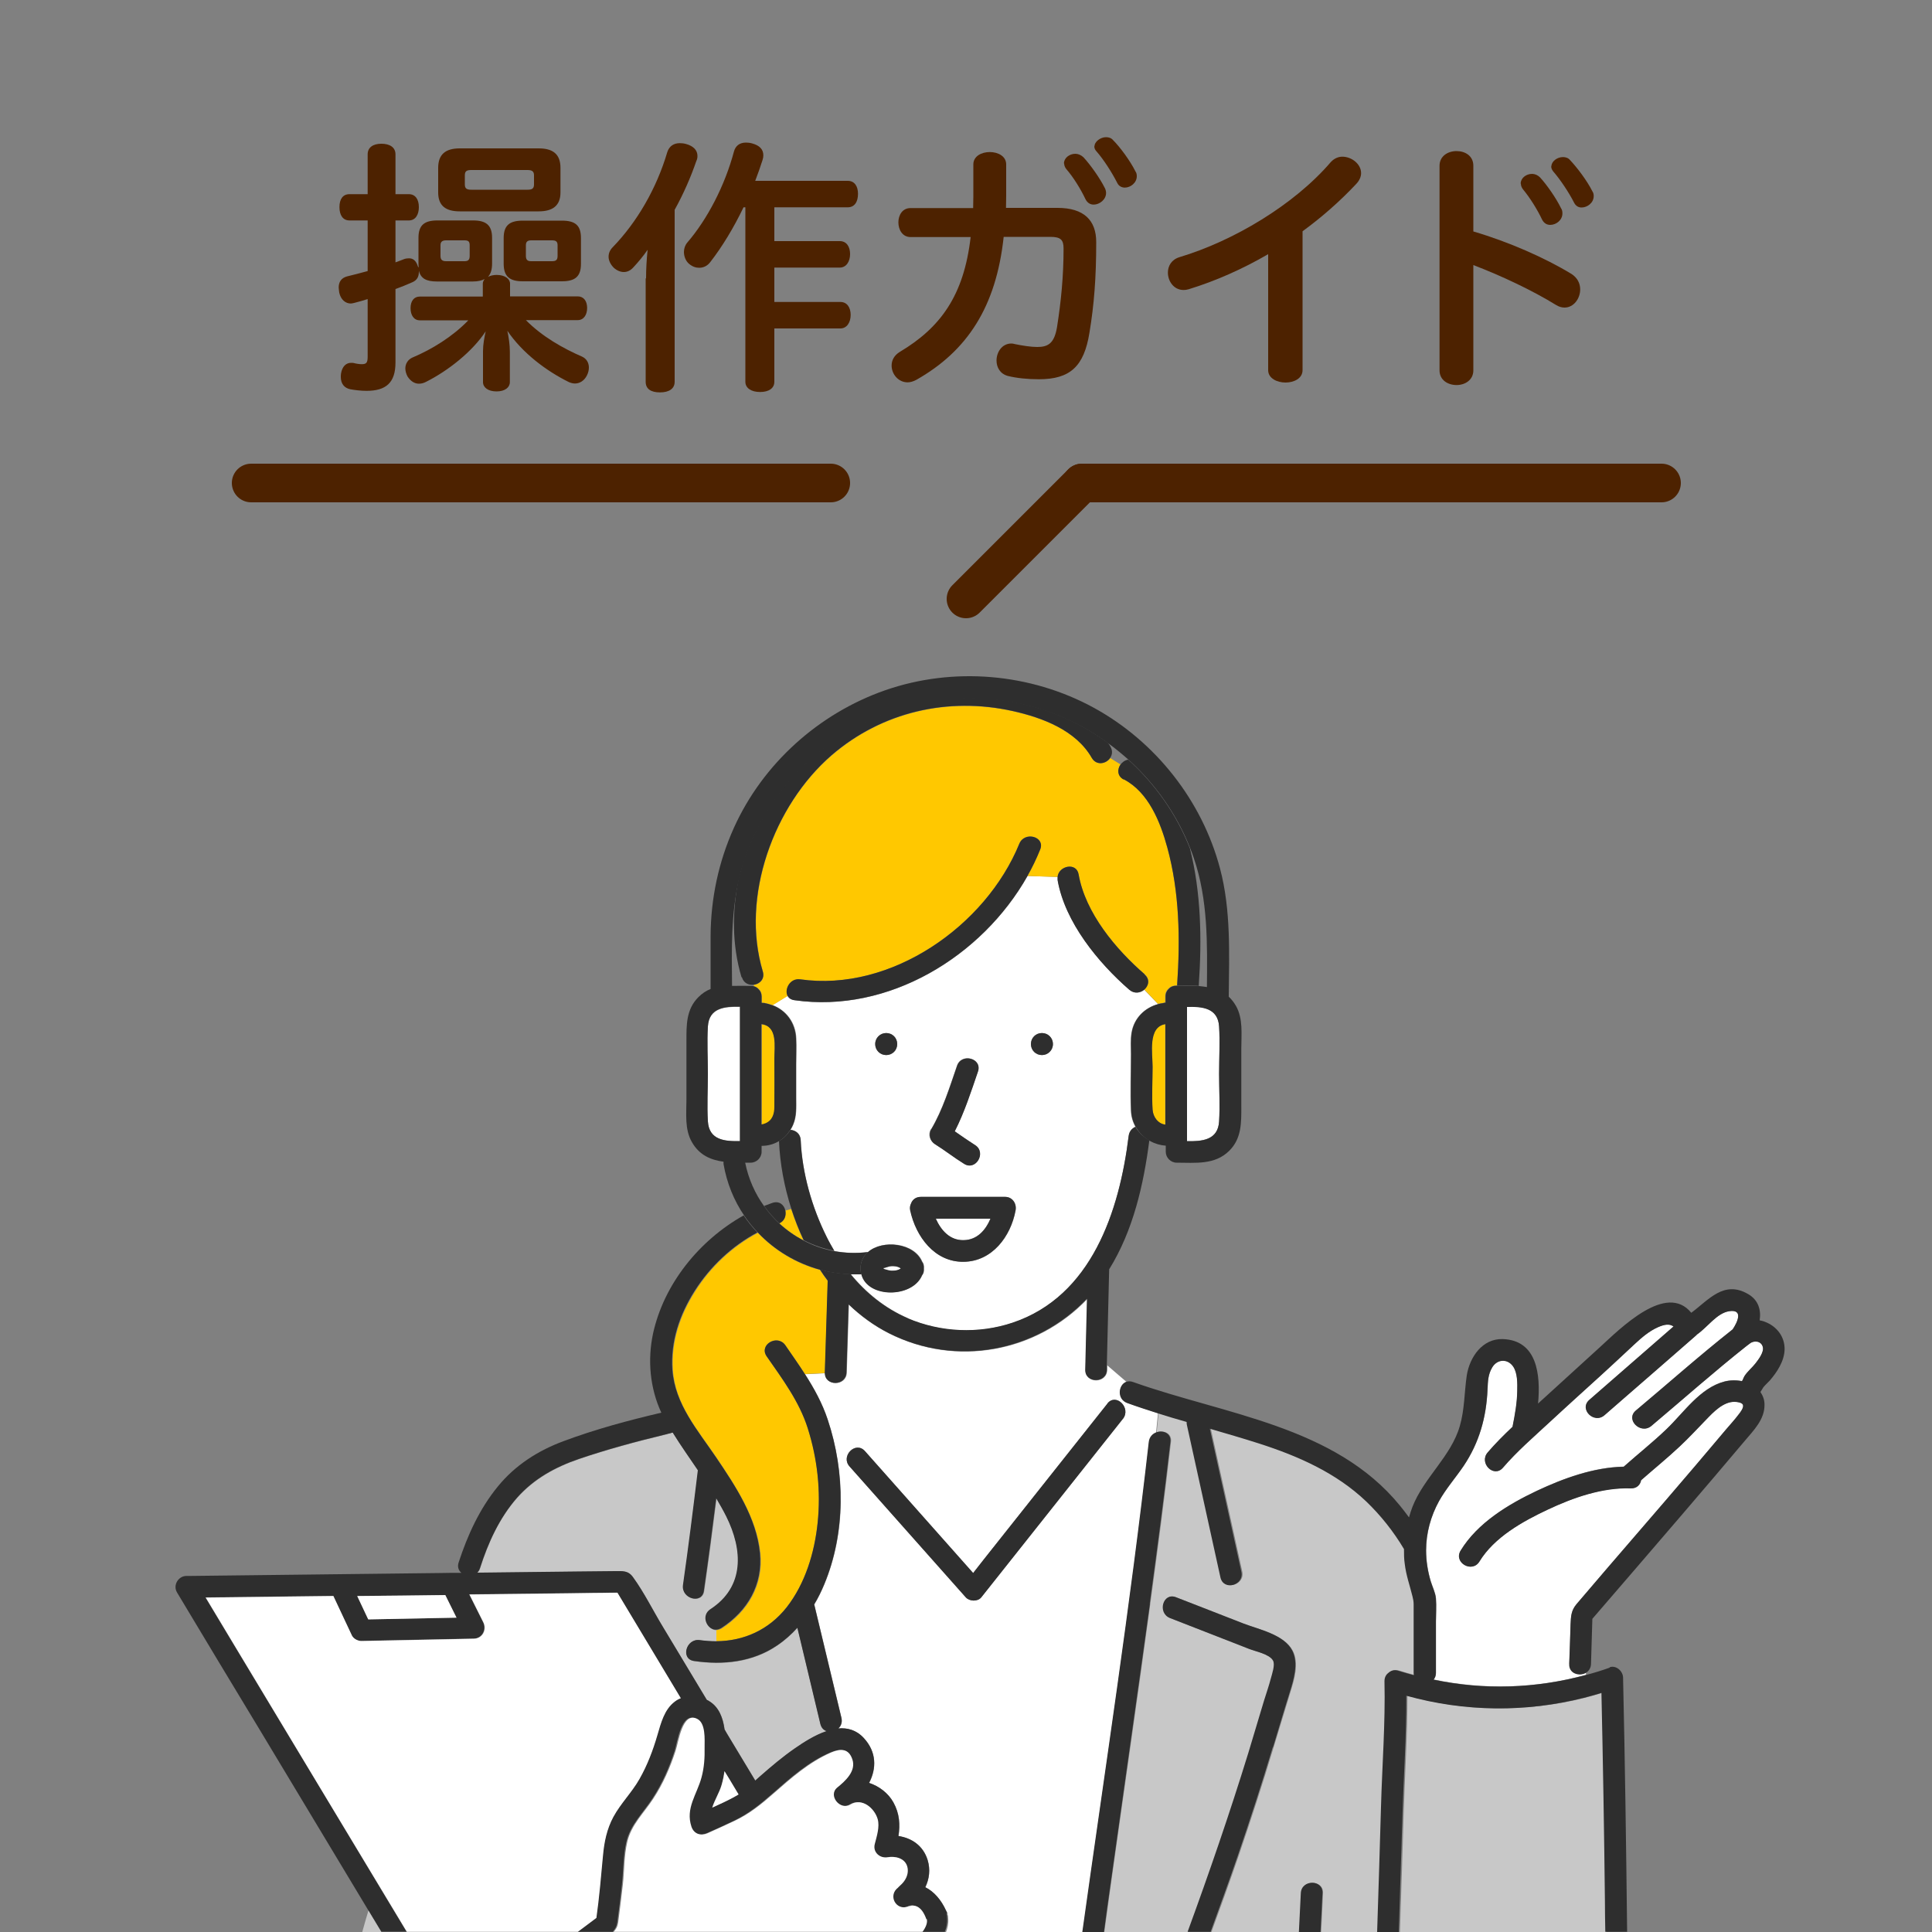 <?xml version="1.0" encoding="UTF-8"?>
<svg id="_レイヤー_1" data-name="レイヤー 1" xmlns="http://www.w3.org/2000/svg" viewBox="0 0 100 100">
  <rect x="0" y="0" width="100" height="100" fill="#808080" stroke="none"/>
  <defs>
    <style>
      .cls-1, .cls-2 {
        fill: #fff;
      }

      .cls-2 {
        stroke: #4d2200;
        stroke-linecap: round;
        stroke-linejoin: round;
        stroke-width: 2px;
      }

      .cls-3 {
        fill: none;
      }

      .cls-4 {
        fill: #4d2200;
      }

      .cls-5 {
        fill: #c8c8c8;
      }

      .cls-6 {
        fill: #ffc800;
      }

      .cls-7 {
        fill: #2e2e2e;
      }
    </style>
  </defs>
  <line class="cls-2" x1="13" y1="25" x2="43" y2="25"/>
  <line class="cls-2" x1="56" y1="25" x2="86" y2="25"/>
  <line class="cls-2" x1="56" y1="25" x2="50" y2="31"/>
  <g>
    <path class="cls-4" d="M21.67,13.81c-.01-.06-.01-.11-.01-.17v-1.33c0-.66.31-.9.98-.9h1.85c.66,0,.98.24.98.9v1.33c0,.32-.07.53-.21.69.11-.06.27-.1.45-.1.43,0,.69.21.69.45v.66h3.5c.31,0,.49.24.49.6s-.18.63-.49.63h-2.68c.84.85,1.92,1.46,2.91,1.89.22.1.35.31.35.56,0,.13-.03.27-.1.41-.14.28-.38.42-.62.42-.11,0-.21-.03-.31-.07-1.19-.59-2.41-1.51-3.19-2.66.07.32.13.73.13,1.08v1.58c0,.27-.25.48-.69.48s-.7-.21-.7-.48v-1.61c0-.34.07-.71.14-1.02-.7,1.06-1.95,2.04-3.08,2.61-.13.07-.25.1-.38.1-.22,0-.43-.13-.59-.38-.07-.14-.11-.28-.11-.41,0-.25.14-.46.36-.56,1.02-.43,2.09-1.09,2.9-1.93h-2.51c-.31,0-.48-.27-.48-.63s.17-.6.48-.6h3.26v-.66c0-.1.04-.18.1-.25-.15.08-.35.13-.62.13h-1.85c-.55,0-.84-.15-.94-.56v.07c0,.22-.08.42-.34.53-.29.13-.59.25-.87.35v3.8c0,1.05-.49,1.47-1.5,1.47-.29,0-.6-.04-.83-.08-.31-.06-.5-.28-.5-.64,0-.04,0-.1.01-.17.06-.38.27-.56.52-.56.06,0,.1,0,.14.01.1.03.29.06.41.06.24,0,.31-.07.31-.39v-2.98c-.22.07-.46.14-.7.2-.06.01-.11.03-.17.03-.28,0-.52-.2-.6-.56-.01-.1-.03-.2-.03-.27,0-.29.14-.49.42-.57.34-.08.71-.18,1.08-.28v-2.62h-.94c-.34,0-.52-.27-.52-.69s.18-.67.52-.67h.94v-2.06c0-.36.28-.55.71-.55s.73.18.73.55v2.06h.69c.34,0,.52.27.52.67s-.18.69-.52.69h-.69v2.17c.15-.06.31-.11.45-.17.08-.03.17-.04.25-.04.2,0,.36.11.45.39l.03.08ZM27.88,7.68c.73,0,1.13.29,1.13,1.01v1.27c0,.69-.41.98-1.13.98h-4.08c-.73,0-1.12-.29-1.12-.98v-1.27c0-.71.39-1.01,1.12-1.01h4.08ZM23.09,12.44c-.18,0-.29.06-.29.25v.56c0,.21.11.27.29.27h.95c.18,0,.27-.06.27-.27v-.56c0-.2-.08-.25-.27-.25h-.95ZM27.3,9.82c.21,0,.34-.04.34-.27v-.48c0-.22-.13-.27-.34-.27h-2.9c-.22,0-.34.04-.34.27v.48c0,.22.11.27.34.27h2.9ZM30.07,13.66c0,.66-.31.9-.99.9h-2.02c-.67,0-.99-.24-.99-.91v-1.33c0-.66.31-.9.99-.9h2.02c.69,0,.99.24.99.9v1.34ZM28.57,13.52c.2,0,.29-.06.29-.27v-.56c0-.2-.1-.25-.29-.25h-1.08c-.17,0-.27.06-.27.25v.56c0,.21.1.27.27.27h1.08Z"/>
    <path class="cls-4" d="M33.44,14.4c0-.48.03-.98.08-1.47-.22.32-.48.63-.73.9-.15.17-.32.25-.5.25-.17,0-.35-.07-.52-.22-.17-.17-.27-.38-.27-.57,0-.18.07-.35.21-.49,1.25-1.29,2.27-3.03,2.83-4.93.1-.31.34-.46.64-.46.1,0,.21.01.32.04.41.11.6.34.6.62,0,.08-.01.17-.06.27-.29.84-.66,1.69-1.12,2.52v8.9c0,.36-.29.55-.76.55s-.74-.18-.74-.55v-5.34ZM38.48,10.74c-.5,1.04-1.09,2.02-1.72,2.83-.15.2-.36.29-.57.29-.18,0-.35-.06-.52-.2s-.27-.38-.27-.62c0-.17.06-.35.17-.48,1.05-1.22,1.95-2.96,2.42-4.72.08-.29.29-.46.62-.46.1,0,.2.01.31.04.41.11.59.32.59.62,0,.07-.01.15-.04.24-.11.35-.24.71-.38,1.08h4.79c.35,0,.53.28.53.67,0,.42-.18.7-.53.7h-3.8v1.75h3.39c.34,0,.53.28.53.67s-.2.7-.53.7h-3.39v1.78h3.42c.34,0,.53.28.53.67s-.2.7-.53.7h-3.42v2.76c0,.34-.29.53-.74.53s-.76-.2-.76-.53v-9.03h-.1Z"/>
    <path class="cls-4" d="M47.13,12.27c-.42,0-.63-.38-.63-.76s.21-.74.63-.74h3.24c0-.2.01-.39.01-.59v-1.67c0-.43.43-.64.85-.64s.85.21.85.64v1.61c0,.21-.01.43-.01.64h2.67c1.36,0,2,.64,2,1.77,0,1.85-.11,3.24-.35,4.69-.28,1.74-.99,2.41-2.62,2.41-.59,0-1.15-.06-1.6-.17-.41-.11-.59-.45-.59-.8,0-.43.28-.88.77-.88.06,0,.11.01.18.03.39.08.83.15,1.16.15.57,0,.88-.2,1.02-1.02.21-1.34.34-2.63.34-4.08,0-.45-.15-.6-.69-.6h-2.41c-.39,3.63-1.89,5.91-4.52,7.4-.15.08-.31.13-.45.13-.48,0-.83-.42-.83-.87,0-.27.13-.53.43-.71,2.09-1.25,3.31-2.9,3.66-5.94h-3.14ZM55.07,8.46c0-.28.28-.5.59-.5.14,0,.29.06.42.18.35.38.84,1.06,1.11,1.6.04.08.06.17.06.25,0,.34-.34.6-.64.6-.17,0-.32-.08-.42-.27-.25-.53-.64-1.16-1-1.57-.08-.1-.11-.21-.11-.29ZM56.65,7.58c0-.25.31-.48.6-.48.13,0,.27.04.36.15.36.36.88,1.06,1.16,1.62.06.08.07.18.07.25,0,.34-.32.59-.62.59-.15,0-.31-.07-.39-.24-.28-.55-.71-1.22-1.08-1.64-.08-.08-.11-.18-.11-.27Z"/>
    <path class="cls-4" d="M65.65,13.15c-1.34.78-2.75,1.4-4.12,1.82-.1.03-.18.04-.27.04-.5,0-.81-.45-.81-.9,0-.34.18-.67.6-.8,2.77-.83,5.92-2.69,7.84-4.93.17-.18.38-.27.59-.27.48,0,.97.38.97.85,0,.18-.08.39-.28.59-.83.88-1.75,1.69-2.75,2.42v7.19c0,.43-.45.64-.88.64s-.9-.21-.9-.64v-6.02Z"/>
    <path class="cls-4" d="M76.26,11.98c1.81.53,3.7,1.36,5.08,2.2.31.2.45.49.45.8,0,.48-.34.94-.81.94-.14,0-.29-.04-.45-.14-1.18-.73-2.8-1.5-4.27-2.06v5.45c0,.5-.43.76-.87.76s-.88-.25-.88-.76v-10.59c0-.5.43-.76.88-.76s.87.25.87.76v3.4ZM78.71,9.5c0-.28.28-.5.59-.5.14,0,.29.06.41.18.35.38.84,1.08,1.09,1.6.06.08.07.18.07.27,0,.34-.32.59-.63.59-.17,0-.32-.08-.42-.27-.25-.53-.64-1.15-.99-1.57-.08-.1-.11-.21-.11-.29ZM80.3,8.61c0-.25.29-.48.6-.48.13,0,.27.04.36.15.36.38.88,1.06,1.16,1.62.06.08.07.18.07.25,0,.34-.32.59-.63.59-.15,0-.29-.07-.38-.24-.28-.55-.73-1.22-1.08-1.62-.08-.1-.11-.18-.11-.28Z"/>
  </g>
  <g>
    <path class="cls-3" d="M62.06,50.96s0,.04,0,.06c.14.01.27.03.4.05.03-2.25.06-4.52-.68-6.68-.06-.17-.12-.33-.18-.49.58,2.29.62,4.72.46,7.06Z"/>
    <path class="cls-3" d="M57.47,39.23l.53.33c.09-.14.24-.24.41-.26-.33-.3-.68-.59-1.05-.85.04.07.09.13.13.2.12.21.09.42-.02.58Z"/>
    <path class="cls-3" d="M38.4,50.58c-.5-1.68-.49-3.44-.14-5.14-.43,1.82-.39,3.69-.37,5.56.32,0,.65,0,.97,0,.06,0,.11,0,.16.02v-.06c-.26.03-.53-.08-.62-.39Z"/>
    <path class="cls-3" d="M40.65,62.66l.3-.08c-.37-1.16-.58-2.36-.64-3.51-.27.16-.58.24-.89.24v.31c0,.3-.26.56-.56.56-.1,0-.19,0-.29,0,.17.84.52,1.6.98,2.25.14-.06.28-.11.43-.16.36-.12.61.11.67.4Z"/>
    <path class="cls-3" d="M-5,34v66h23.75c.11-.37.22-.74.32-1.11-1.83-3.04-3.65-6.07-5.48-9.11-1.47-2.45-2.94-4.9-4.42-7.34-.22-.37.07-.84.49-.85h.23c4.28-.05,8.57-.1,12.85-.15.38,0,.77,0,1.15-.01-.14-.12-.21-.31-.14-.54.46-1.41,1.07-2.76,2.02-3.92.91-1.11,2.09-1.86,3.42-2.36,1.64-.61,3.34-1.06,5.05-1.47-.59-1.27-.72-2.72-.43-4.09.55-2.57,2.39-4.84,4.69-6.12-.53-.78-.9-1.68-1.07-2.67,0-.04,0-.08,0-.12-.66-.09-1.25-.33-1.64-1.02-.38-.65-.28-1.47-.28-2.2v-3.02c0-.83-.03-1.64.62-2.28.19-.19.41-.33.63-.42,0-.91,0-1.83,0-2.74,0-1.94.41-3.84,1.21-5.61,1.5-3.32,4.39-5.92,7.82-7.11,3.53-1.23,7.52-.88,10.8.9,3.2,1.74,5.6,4.81,6.54,8.33.57,2.15.47,4.42.45,6.63.14.13.26.28.37.47.38.65.28,1.47.28,2.2v3.02c0,.83.03,1.64-.62,2.28-.74.74-1.77.62-2.73.62-.3,0-.56-.26-.56-.56v-.32c-.28-.02-.56-.1-.81-.24-.3,2.31-.84,4.68-2.08,6.68-.04,1.65-.08,3.3-.12,4.95l.99.85c.1-.04.22-.05.36,0,4.73,1.69,10.44,2.26,13.82,6.4.16.2.32.4.47.61.05-.19.11-.37.18-.55.59-1.52,2.01-2.61,2.45-4.18.25-.87.22-1.75.36-2.62.14-.95.81-1.91,1.86-1.88,1.78.06,1.98,1.8,1.83,3.34.09-.08.18-.16.26-.24.98-.9,1.96-1.79,2.94-2.68,1.07-.98,3.44-3.37,4.73-1.78.9-.66,1.69-1.7,2.94-.97.54.31.67.83.6,1.36.09.02.18.04.28.08.61.23,1.03.78,1.01,1.44-.02.6-.4,1.16-.77,1.6-.11.12-.24.24-.34.36,0,0,0,0-.01.02-.04.08-.08.15-.13.21.13.17.2.39.21.64.02.78-.57,1.35-1.03,1.9-1.05,1.26-2.12,2.5-3.19,3.75-1.56,1.82-3.12,3.64-4.69,5.45-.02.78-.05,1.56-.07,2.34,0,.22-.12.38-.27.46v.12c.42-.11.84-.24,1.26-.39.36-.13.7.2.71.54.11,4.38.17,8.76.21,13.15h27.73V34H-5Z"/>
    <path class="cls-1" d="M34.83,74.16c-.15.04-.3.07-.44.11.15-.03.31-.05.46-.09,0,0,0-.01-.01-.02Z"/>
    <path class="cls-1" d="M59.84,74.14c.03-.36.07-.69.1-1-.53-.17-1.06-.34-1.58-.53-.54-.19-.46-.93-.06-1.09l-.99-.85c0,.08,0,.16,0,.24-.02.72-1.14.72-1.12,0,.03-1.22.06-2.45.09-3.67-2.62,2.75-6.77,3.54-10.26,1.78-.77-.39-1.47-.9-2.08-1.49-.04,1.17-.07,2.35-.11,3.52-.02.71-1.12.72-1.12.03l-1.04.05c.48.74.9,1.51,1.18,2.36.91,2.73.93,5.85-.18,8.52-.15.36-.32.71-.52,1.04.47,1.96.94,3.92,1.41,5.88.05.23-.02.41-.16.54.47-.04.93.08,1.31.49.68.73.66,1.59.28,2.33.53.17,1,.53,1.26,1.01.32.58.35,1.15.26,1.74.69.1,1.28.49,1.51,1.24.15.49.08.98-.12,1.41.46.22.83.67,1.07,1.2.03.05.06.11.07.17.03.09.04.17.04.25.02.24-.03.48-.12.71h7.08c1.17-8.45,2.48-16.89,3.44-25.37.03-.25.19-.42.38-.49ZM58.12,73.44c-.31.39-.61.77-.92,1.16l-6.41,8.08c-.18.23-.61.21-.8,0-2.01-2.26-4.01-4.52-6.02-6.78-.48-.54.31-1.34.8-.79,1.87,2.1,3.73,4.21,5.6,6.31.18-.23.36-.46.54-.69l6.41-8.08c.45-.57,1.24.23.8.8Z"/>
    <path class="cls-1" d="M81.23,86.12c.02-.68.04-1.37.07-2.05.01-.42.03-.72.31-1.05,2.03-2.39,4.09-4.75,6.13-7.14.53-.63,1.07-1.25,1.59-1.88.23-.27.47-.53.68-.81.08-.11.27-.35.21-.49-.05-.12-.34-.15-.43-.15-.59,0-1.1.54-1.48.93-.45.47-.89.94-1.36,1.38-.65.61-1.34,1.17-2,1.75-.04.23-.22.43-.53.42-1.47-.06-2.98.48-4.3,1.1-1.3.61-2.77,1.42-3.54,2.69-.38.62-1.35.05-.97-.57.87-1.43,2.46-2.39,3.94-3.09,1.38-.65,2.95-1.22,4.5-1.25.73-.65,1.5-1.26,2.21-1.94.9-.86,1.74-2.15,3.01-2.47.28-.07.59-.08.89-.02.01-.01.03-.03.04-.04.03-.07.06-.15.1-.22.16-.25.4-.43.58-.67.15-.19.44-.57.37-.84-.08-.32-.47-.35-.68-.17-.03.02-.05.04-.08.06-.02.02-.05.04-.08.06-1.68,1.33-3.29,2.76-4.93,4.14-.55.46-1.35-.33-.8-.8,1.67-1.4,3.3-2.85,5.01-4.2.26-.39.55-1.05-.18-.94-.64.1-1.11.81-1.66,1.2-.02.02-.04.04-.06.06-1.57,1.38-3.16,2.74-4.73,4.12-.54.47-1.34-.32-.79-.79,1.45-1.27,2.91-2.53,4.36-3.8-.21-.15-.47-.11-.81.04-.45.2-.84.54-1.2.87-.59.55-1.17,1.1-1.77,1.64-.88.8-1.76,1.6-2.63,2.4-.82.76-1.69,1.51-2.42,2.36-.47.55-1.27-.25-.79-.79.4-.46.84-.9,1.29-1.33,0,0,0-.01,0-.02.12-.6.23-1.21.24-1.83,0-.39.02-.94-.22-1.28-.3-.42-.82-.36-1.07.05-.23.37-.23.74-.25,1.16-.07,1.45-.43,2.75-1.23,3.94-.42.62-.91,1.18-1.28,1.83-.43.78-.67,1.66-.67,2.55,0,.54.08,1.08.24,1.6.09.3.24.58.27.89.03.39,0,.8,0,1.2v2.65c0,.15-.05.27-.12.35,2.62.55,5.28.47,7.88-.24v-.12c-.33.19-.87.04-.85-.46Z"/>
    <path class="cls-5" d="M71.71,87.01c0-.2.08-.34.2-.43.12-.12.3-.18.52-.11.26.08.53.16.8.23,0-.04-.01-.07-.01-.12v-3.54c0-.17-.03-.28-.06-.42-.14-.57-.34-1.09-.4-1.68-.03-.26-.04-.51-.04-.77-.54-.91-1.21-1.75-1.95-2.46-1.56-1.49-3.54-2.35-5.57-3.01-.84-.27-1.68-.52-2.53-.76.54,2.47,1.09,4.93,1.63,7.4.16.71-.93,1.01-1.08.3-.58-2.64-1.17-5.27-1.74-7.91-.01-.05-.01-.09-.01-.14-.5-.15-1-.3-1.5-.45-.03.31-.07.64-.1,1,.35-.13.8.03.74.49-.32,2.8-.69,5.59-1.07,8.38-.65,4.8-1.35,9.59-2.02,14.38-.12.87-.24,1.74-.36,2.61h4.34c1.11-3.06,2.18-6.14,3.14-9.25.28-.91.54-1.82.82-2.73.12-.38.25-.75.35-1.14.06-.23.23-.7.11-.92-.19-.34-.9-.48-1.23-.6-.44-.17-.89-.35-1.33-.52-.92-.36-1.84-.72-2.77-1.08-.67-.26-.38-1.35.3-1.08,1.16.45,2.32.91,3.49,1.36.8.31,2.11.57,2.54,1.41.33.65.07,1.5-.13,2.14-.29.95-.58,1.91-.87,2.86-.57,1.89-1.18,3.77-1.82,5.64-.45,1.31-.92,2.61-1.4,3.92h4.56c.03-.67.07-1.34.1-2.01.04-.72,1.16-.72,1.12,0-.02.41-.04.83-.06,1.24-.01.26-.02.51-.04.77h2.98c.07-2.16.14-4.32.2-6.48.06-2.16.23-4.35.18-6.5Z"/>
    <path class="cls-5" d="M36.79,83.3c1.78-1.15,1.68-3.07.82-4.8-.16-.32-.34-.64-.52-.94-.2,1.6-.41,3.2-.64,4.79-.1.71-1.19.41-1.08-.3.29-1.98.53-3.96.77-5.94-.44-.64-.89-1.27-1.29-1.93-.15.03-.3.06-.46.09-1.49.36-2.97.76-4.41,1.25-1.23.42-2.32,1.02-3.2,2-.93,1.04-1.51,2.34-1.93,3.66-.03.1-.08.17-.14.23,1.72-.02,3.44-.04,5.16-.06.66,0,1.33-.02,1.99-.02.37,0,.66-.04.91.31.58.79,1.03,1.72,1.54,2.56.76,1.26,1.52,2.53,2.28,3.79.04.02.07.04.11.06.53.31.73.89.81,1.47.04.07.08.14.12.21.49.81.98,1.63,1.47,2.44.09-.08.18-.16.27-.24.57-.5,1.14-.99,1.77-1.42.46-.32,1.04-.7,1.65-.9-.15-.05-.27-.17-.32-.37-.16-.67-.32-1.34-.48-2.01-.24-.99-.47-1.98-.71-2.97-.31.34-.66.65-1.04.91-1.28.88-2.81,1.03-4.31.81-.71-.1-.41-1.19.3-1.08.29.04.57.06.86.06v-.58c-.47,0-.78-.73-.27-1.06Z"/>
    <path class="cls-7" d="M68.45,97.99c.04-.72-1.09-.72-1.12,0-.03.67-.07,1.34-.1,2.01h1.12c.01-.26.02-.51.04-.77.02-.41.04-.83.06-1.24Z"/>
    <path class="cls-7" d="M65.89,90.44c.29-.95.57-1.91.87-2.86.2-.64.46-1.49.13-2.14-.43-.84-1.73-1.1-2.54-1.41-1.16-.45-2.32-.91-3.49-1.36-.67-.26-.97.82-.3,1.08.92.36,1.84.72,2.77,1.08.45.17.89.35,1.33.52.32.13,1.04.26,1.23.6.12.22-.05.69-.11.92-.1.38-.23.76-.35,1.14-.28.91-.54,1.82-.82,2.73-.96,3.11-2.02,6.19-3.14,9.25h1.19c.47-1.3.95-2.61,1.4-3.92.64-1.87,1.25-3.75,1.82-5.64Z"/>
    <path class="cls-7" d="M57.32,72.65l-6.41,8.08c-.18.23-.36.46-.54.69-1.87-2.1-3.73-4.21-5.6-6.31-.48-.54-1.27.26-.8.79,2.01,2.26,4.01,4.52,6.02,6.78.19.21.61.23.8,0l6.41-8.08c.31-.39.61-.77.92-1.16.45-.56-.35-1.36-.8-.8Z"/>
    <path class="cls-6" d="M40.65,62.66c.05.25-.03.53-.31.66.38.35.79.64,1.25.88-.25-.53-.46-1.07-.64-1.62l-.3.08Z"/>
    <path class="cls-6" d="M42.84,66.3c-.14-.19-.28-.38-.4-.57-1.23-.33-2.34-1-3.21-1.92-1.32.7-2.45,1.76-3.25,3.03-.78,1.23-1.25,2.61-1.15,4.08.12,1.78,1.3,3.11,2.26,4.53,1,1.49,2.08,3.12,2.27,4.95.16,1.64-.64,3-1.99,3.88-.1.06-.2.09-.29.09v.58c1.42-.01,2.71-.59,3.64-1.76.96-1.23,1.44-2.83,1.6-4.36.18-1.66,0-3.31-.51-4.9-.44-1.39-1.31-2.54-2.13-3.73-.41-.6.56-1.16.97-.57.34.49.69.99,1.01,1.49l1.04-.05s0-.02,0-.03c.05-1.58.1-3.17.15-4.75Z"/>
    <path class="cls-7" d="M40.65,62.66c-.06-.29-.31-.52-.67-.4-.14.05-.29.11-.43.16.23.33.5.63.79.9.28-.13.36-.41.31-.66Z"/>
    <path class="cls-1" d="M49.88,64.19c.7-.02,1.13-.52,1.38-1.11h-2.83c.27.61.73,1.13,1.45,1.11Z"/>
    <path class="cls-1" d="M46.98,68.24c1.71.74,3.67.82,5.43.23,4.09-1.38,5.53-5.78,6.01-9.67.03-.24.17-.39.35-.47-.14-.25-.23-.53-.24-.86-.04-.97,0-1.94,0-2.91,0-.36-.03-.74.03-1.1.13-.77.68-1.3,1.38-1.49l-.71-.74c-.2.17-.51.23-.77,0-1.62-1.41-3.33-3.5-3.71-5.67-.01-.06-.01-.11,0-.17l-1.56-.05c-2.36,4.18-7.21,7.13-12.06,6.43-.18-.03-.3-.12-.36-.23l-.78.48c.71.27,1.2.91,1.23,1.73.02.43,0,.87,0,1.31v1.78c0,.46.03.91-.15,1.35-.04.11-.1.2-.15.29.26.02.52.2.53.54.07,1.7.58,3.48,1.34,5,.12.25.26.49.4.73.56.11,1.15.13,1.75.05.75-.66,2.39-.48,2.8.5.07.09.1.2.09.35.01.15-.02.27-.09.35-.5,1.19-2.82,1.2-3.14-.05-.19,0-.37,0-.56,0,.8.97,1.78,1.77,2.96,2.28ZM53.93,53.47c.31,0,.57.25.57.57s-.25.57-.57.57-.57-.25-.57-.57.25-.57.57-.57ZM48.19,58.45c.6-1.01.96-2.19,1.34-3.29.23-.68,1.32-.39,1.08.3-.35,1.03-.7,2.11-1.2,3.09.35.24.69.49,1.05.71.61.38.05,1.36-.57.97-.51-.32-.99-.7-1.51-1.02-.26-.16-.36-.5-.2-.77ZM45.87,54.61c-.31,0-.57-.25-.57-.57s.25-.57.57-.57.57.25.57.57-.25.57-.57.57ZM47.12,62.66c-.03-.14-.01-.26.04-.36.07-.19.24-.35.51-.35h4.36c.39,0,.61.36.54.71-.25,1.34-1.21,2.63-2.68,2.65-1.51.02-2.47-1.31-2.76-2.65Z"/>
    <path class="cls-6" d="M41.42,50.69c4.7.67,9.6-2.76,11.34-7.02.27-.66,1.36-.37,1.08.3-.19.47-.41.93-.66,1.37l1.56.05c.06-.58.98-.78,1.09-.13.35,2,1.93,3.88,3.42,5.17.29.25.2.59-.02.79l.71.74c.08-.02.17-.04.26-.05.04-.01.07-.02.11-.02v-.32c0-.18.07-.31.17-.4.09-.1.22-.16.39-.16.02,0,.04,0,.06,0,0-.02,0-.03,0-.05.16-2.36.12-4.79-.51-7.09-.36-1.32-.97-2.86-2.25-3.53-.34-.18-.34-.53-.17-.77l-.53-.33c-.21.3-.71.4-.95,0-.82-1.44-2.57-2.09-4.1-2.43-3.33-.74-6.76.04-9.37,2.29-3,2.59-4.72,7.32-3.56,11.19.11.38-.16.65-.47.69v.06c.11.03.19.08.25.15.1.09.16.22.16.39v.32s.04,0,.06,0c.04,0,.07.01.11.02.14.02.27.06.39.11l.78-.48c-.17-.34.13-.93.66-.85Z"/>
    <path class="cls-7" d="M41.44,59.02c-.01-.34-.27-.52-.53-.54-.16.26-.36.45-.59.58.05,1.16.27,2.36.64,3.51.18.55.39,1.1.64,1.62.49.26,1.03.44,1.58.55-.14-.24-.28-.48-.4-.73-.76-1.52-1.26-3.29-1.34-5Z"/>
    <path class="cls-7" d="M58.77,58.32c-.18.08-.32.24-.35.47-.48,3.89-1.91,8.3-6.01,9.67-1.76.59-3.72.5-5.43-.23-1.18-.51-2.17-1.31-2.96-2.28-.54-.02-1.07-.1-1.58-.24.13.2.26.39.4.57-.05,1.58-.1,3.17-.15,4.75,0,0,0,.02,0,.03,0,.7,1.1.69,1.12-.03.04-1.17.07-2.35.11-3.52.62.59,1.31,1.1,2.08,1.49,3.49,1.77,7.64.97,10.26-1.78-.03,1.22-.06,2.45-.09,3.67-.02.72,1.11.72,1.12,0,0-.08,0-.16,0-.24.04-1.65.08-3.3.12-4.95,1.24-2,1.78-4.36,2.08-6.68-.3-.17-.57-.41-.74-.73Z"/>
    <path class="cls-7" d="M48.39,59.22c.51.32.99.7,1.51,1.02.61.39,1.18-.59.57-.97-.36-.23-.7-.47-1.05-.71.5-.98.85-2.07,1.2-3.09.24-.69-.85-.98-1.08-.3-.38,1.1-.74,2.28-1.34,3.29-.16.27-.05.61.2.77Z"/>
    <path class="cls-7" d="M38.4,50.58c.09.31.36.42.61.39.31-.04.59-.3.47-.69-1.16-3.86.56-8.59,3.56-11.19,2.61-2.25,6.03-3.03,9.37-2.29,1.53.34,3.28.99,4.1,2.43.24.41.74.31.95,0,.11-.16.14-.36.02-.58-.04-.07-.08-.14-.13-.2-.71-.51-1.47-.96-2.27-1.31-3.21-1.41-7.02-1.36-10.18.16-3.07,1.47-5.46,4.19-6.47,7.45-.07.23-.13.46-.19.69-.35,1.7-.36,3.46.14,5.14Z"/>
    <path class="cls-7" d="M39.53,51.9s.03,0,.05,0c-.03,0-.07-.02-.11-.02.02,0,.04,0,.05.01Z"/>
    <path class="cls-7" d="M58.17,40.34c1.28.67,1.89,2.21,2.25,3.53.63,2.3.67,4.73.51,7.09,0,.02,0,.03,0,.05.37,0,.75-.01,1.12.02,0-.02,0-.04,0-.06.16-2.34.12-4.77-.46-7.06-.69-1.76-1.8-3.33-3.19-4.59-.17.02-.31.13-.41.26-.17.25-.16.6.17.77Z"/>
    <path class="cls-7" d="M59.25,50.43c-1.49-1.29-3.07-3.17-3.42-5.17-.11-.65-1.04-.45-1.09.13,0,.05,0,.11,0,.17.38,2.17,2.09,4.26,3.71,5.67.26.22.57.16.77,0,.23-.19.32-.53.02-.79Z"/>
    <path class="cls-7" d="M52.76,43.67c-1.74,4.26-6.64,7.69-11.34,7.02-.53-.08-.83.51-.66.85.06.12.18.21.36.23,4.85.69,9.7-2.25,12.06-6.43.25-.44.47-.9.66-1.37.27-.67-.81-.96-1.08-.3Z"/>
    <path class="cls-7" d="M49.88,65.31c1.47-.02,2.43-1.31,2.68-2.65.07-.35-.15-.71-.54-.71h-4.36c-.27,0-.44.15-.51.35-.05.1-.07.22-.04.36.29,1.34,1.26,2.67,2.76,2.65ZM51.27,63.08c-.25.59-.69,1.1-1.38,1.11-.72.02-1.18-.51-1.45-1.11h2.83Z"/>
    <path class="cls-7" d="M45.87,53.47c-.31,0-.57.25-.57.57s.25.57.57.57.57-.25.57-.57-.25-.57-.57-.57Z"/>
    <path class="cls-7" d="M53.93,54.61c.31,0,.57-.25.57-.57s-.25-.57-.57-.57-.57.25-.57.57.25.57.57.57Z"/>
    <path class="cls-5" d="M82.95,87.62c-.31.09-.61.18-.92.26-3.02.76-6.16.72-9.18-.11,0,2.07-.14,4.15-.2,6.22-.06,2.01-.12,4.01-.19,6.01h10.69c0-.54,0-1.09-.02-1.63-.04-3.58-.1-7.16-.18-10.74Z"/>
    <path class="cls-7" d="M49.03,99.05c-.02-.07-.04-.12-.07-.17-.24-.53-.61-.97-1.07-1.2.21-.43.27-.91.12-1.41-.23-.74-.83-1.14-1.51-1.24.09-.59.06-1.16-.26-1.74-.27-.48-.74-.84-1.26-1.01.39-.74.4-1.6-.28-2.33-.38-.41-.84-.53-1.31-.49.13-.12.21-.31.16-.54-.47-1.96-.94-3.92-1.41-5.88.2-.33.37-.68.52-1.04,1.11-2.67,1.09-5.8.18-8.52-.28-.85-.71-1.62-1.18-2.36-.32-.5-.67-.99-1.01-1.49-.41-.59-1.38-.03-.97.57.82,1.18,1.69,2.34,2.13,3.73.5,1.59.68,3.24.51,4.9-.16,1.53-.64,3.13-1.6,4.36-.92,1.17-2.22,1.75-3.64,1.76-.28,0-.57-.02-.86-.06-.71-.1-1.01.98-.3,1.08,1.5.22,3.03.06,4.31-.81.39-.26.73-.57,1.04-.91.24.99.47,1.98.71,2.97.16.67.32,1.34.48,2.01.05.2.17.32.32.37-.6.2-1.19.58-1.65.9-.62.43-1.2.92-1.77,1.42-.09.08-.18.16-.27.24-.49-.81-.98-1.63-1.47-2.44-.04-.07-.08-.14-.12-.21-.08-.58-.28-1.16-.81-1.47-.04-.02-.07-.04-.11-.06-.76-1.26-1.52-2.53-2.28-3.79-.51-.84-.96-1.76-1.54-2.56-.25-.35-.54-.31-.91-.31-.66,0-1.33.02-1.99.02-1.72.02-3.44.04-5.16.06.06-.06.11-.14.14-.23.42-1.32,1.01-2.61,1.93-3.66.87-.98,1.97-1.58,3.2-2,1.44-.49,2.92-.89,4.41-1.25.15-.04.3-.07.44-.11,0,0,0,.01.01.02.41.66.86,1.29,1.29,1.93-.24,1.98-.49,3.97-.77,5.94-.1.71.98,1.01,1.08.3.23-1.6.44-3.19.64-4.79.18.31.36.62.52.94.86,1.73.96,3.64-.82,4.8-.51.33-.19,1.06.28,1.06.09,0,.19-.03.29-.09,1.35-.88,2.15-2.24,1.99-3.88-.18-1.83-1.26-3.46-2.27-4.95-.96-1.42-2.13-2.75-2.26-4.53-.1-1.47.37-2.85,1.15-4.08.8-1.26,1.93-2.33,3.25-3.03-.26-.27-.5-.57-.71-.88-2.3,1.29-4.13,3.55-4.69,6.12-.29,1.37-.16,2.82.43,4.09-1.71.4-3.42.86-5.05,1.47-1.33.49-2.52,1.25-3.42,2.36-.94,1.15-1.56,2.51-2.02,3.92-.08.23,0,.42.14.54-.38,0-.77,0-1.15.01-4.28.05-8.57.1-12.85.15h-.23c-.42,0-.71.48-.49.85,1.47,2.45,2.94,4.9,4.42,7.34,1.83,3.04,3.65,6.07,5.48,9.11.22.37.45.74.67,1.11h1.31c-2.91-4.84-5.82-9.68-8.74-14.52-.56-.93-1.11-1.85-1.67-2.78,2.2-.03,4.41-.05,6.61-.08,0,.02.02.04.03.07.31.66.62,1.32.93,1.98.08.17.3.28.49.28,1.94-.04,3.88-.08,5.82-.12.44,0,.68-.47.49-.85-.24-.48-.48-.96-.72-1.44,1.72-.02,3.45-.04,5.17-.06.83,0,1.66-.02,2.49-.03,1.09,1.82,2.19,3.64,3.28,5.46-.11.05-.22.11-.32.18-.53.41-.71,1.1-.89,1.72-.23.79-.52,1.56-.93,2.28-.39.69-.97,1.26-1.35,1.96-.34.63-.47,1.31-.54,2.02-.1,1.08-.19,2.15-.34,3.22-.32.24-.64.48-.96.72h1.82c.12-.13.21-.28.24-.5.09-.65.17-1.3.24-1.95.08-.73.06-1.49.23-2.21.21-.89.87-1.5,1.35-2.24.5-.76.87-1.6,1.15-2.47.14-.44.34-2.05,1.12-1.65.44.23.37,1.06.38,1.48,0,.52-.02,1.04-.16,1.55-.24.89-.85,1.58-.52,2.55.13.38.48.48.83.34.48-.21.95-.42,1.42-.65.77-.37,1.36-.85,2-1.41.91-.8,1.85-1.64,2.98-2.12.49-.21.91-.22,1.1.36.2.6-.36,1.11-.78,1.45-.5.41.14,1.21.68.88.61-.37,1.26.2,1.41.76.11.4-.05.89-.15,1.28-.12.44.28.77.69.69.32-.06.92.01,1.01.57.04.26-.06.51-.22.72-.07.09-.35.34-.26.27-.57.41-.12,1.24.51.99-.01,0,0,0,.03-.01,0,0,.02,0,.02-.01,0,0-.01,0-.02,0,.01,0,.03,0,.05-.01.08-.02.12-.05.24-.02.34.06.51.4.62.7.05.19-.06.42-.22.66h1.22c.09-.23.14-.46.12-.71,0-.08,0-.16-.04-.25ZM19.06,83.82l-.57-1.21c1.52-.02,3.03-.04,4.55-.05.19.39.39.78.58,1.17-1.52.03-3.04.06-4.57.09ZM38.03,92.99c-.38.21-.77.39-1.17.57.12-.39.37-.78.48-1.16.07-.24.12-.47.15-.72.08.13.16.26.24.39.16.27.32.53.48.8-.06.04-.12.08-.19.11Z"/>
    <path class="cls-7" d="M83.34,86.31c-.42.15-.84.28-1.26.39-2.6.7-5.26.79-7.88.24.07-.09.12-.2.12-.35v-2.65c0-.39.03-.8,0-1.2-.03-.31-.18-.6-.27-.89-.15-.52-.24-1.05-.24-1.6,0-.89.24-1.77.67-2.55.36-.65.86-1.21,1.28-1.83.8-1.2,1.17-2.5,1.23-3.94.02-.42.02-.78.25-1.16.25-.41.77-.46,1.07-.05.24.34.23.89.22,1.28-.01.62-.12,1.22-.24,1.83,0,0,0,.01,0,.02-.45.42-.89.86-1.29,1.33-.47.55.32,1.34.79.79.73-.85,1.6-1.6,2.42-2.36.87-.81,1.75-1.6,2.63-2.4.59-.54,1.18-1.09,1.77-1.64.36-.34.75-.67,1.2-.87.34-.15.6-.19.81-.04-1.45,1.27-2.91,2.53-4.36,3.8-.55.48.25,1.27.79.79,1.58-1.38,3.16-2.74,4.73-4.12.02-.02.04-.04.06-.06.55-.38,1.02-1.1,1.66-1.2.74-.11.44.55.18.94-1.71,1.35-3.34,2.8-5.01,4.2-.56.46.24,1.26.8.8,1.64-1.38,3.25-2.81,4.93-4.14.03-.02.05-.04.08-.06.03-.02.05-.04.08-.06.21-.18.6-.15.68.17.07.27-.22.64-.37.84-.18.23-.42.42-.58.67-.04.07-.07.14-.1.22-.01.01-.03.03-.04.04-.3-.06-.62-.05-.89.02-1.27.33-2.11,1.61-3.01,2.47-.71.68-1.48,1.29-2.21,1.94-1.55.03-3.12.6-4.5,1.25-1.48.7-3.07,1.66-3.94,3.09-.38.62.59,1.18.97.57.77-1.26,2.24-2.08,3.54-2.69,1.31-.62,2.83-1.15,4.3-1.1.31.01.49-.19.53-.42.67-.59,1.35-1.14,2-1.75.47-.44.91-.92,1.36-1.38.37-.39.89-.94,1.48-.93.1,0,.38.03.43.15.06.15-.13.39-.21.49-.21.28-.45.54-.68.81-.53.63-1.06,1.25-1.59,1.88-2.03,2.39-4.1,4.75-6.13,7.14-.28.33-.29.63-.31,1.05-.02.68-.04,1.37-.07,2.05-.02.5.52.65.86.46.15-.09.26-.24.27-.46.02-.78.05-1.56.07-2.34,1.57-1.82,3.13-3.63,4.69-5.45,1.07-1.25,2.13-2.49,3.19-3.75.46-.55,1.05-1.12,1.03-1.9,0-.25-.09-.46-.21-.64.04-.06.08-.13.13-.21.01-.02.01-.02.01-.02.1-.13.23-.24.34-.36.38-.44.75-1,.77-1.6.02-.66-.4-1.21-1.01-1.44-.09-.04-.19-.06-.28-.08.08-.53-.06-1.05-.6-1.36-1.25-.73-2.04.3-2.94.97-1.29-1.59-3.66.8-4.73,1.78-.98.9-1.96,1.78-2.94,2.68-.09.08-.18.16-.26.24.14-1.53-.06-3.28-1.83-3.34-1.05-.03-1.71.93-1.86,1.88-.13.88-.11,1.76-.36,2.62-.45,1.57-1.86,2.67-2.45,4.18-.07.18-.13.37-.18.55-.15-.21-.31-.41-.47-.61-3.38-4.14-9.08-4.71-13.82-6.4-.14-.05-.26-.04-.36,0-.4.16-.48.89.06,1.09.52.19,1.05.36,1.58.53.5.16,1,.31,1.5.45,0,.04,0,.09.01.14.58,2.64,1.16,5.27,1.74,7.91.16.71,1.24.41,1.08-.3-.54-2.47-1.09-4.93-1.63-7.4.85.25,1.69.49,2.53.76,2.03.65,4.01,1.52,5.57,3.01.74.71,1.41,1.55,1.95,2.46,0,.26,0,.52.04.77.07.59.26,1.11.4,1.68.03.13.06.24.06.42v3.54s0,.08.01.12c-.27-.07-.53-.15-.8-.23-.22-.07-.39-.01-.52.11-.12.09-.2.23-.2.43.05,2.16-.12,4.35-.18,6.5-.06,2.16-.13,4.32-.2,6.48h1.12c.06-2,.13-4.01.19-6.01.06-2.06.21-4.15.2-6.22,3.02.84,6.16.87,9.18.11.31-.08.62-.16.92-.26.08,3.58.14,7.16.18,10.74,0,.54.01,1.09.02,1.63h1.13c-.05-4.38-.11-8.77-.21-13.15,0-.34-.36-.67-.71-.54Z"/>
    <path class="cls-7" d="M59.51,83.01c.38-2.79.75-5.58,1.07-8.38.05-.46-.4-.62-.74-.49-.19.07-.35.24-.38.49-.96,8.48-2.26,16.92-3.44,25.37h1.12c.12-.87.23-1.74.36-2.61.67-4.79,1.36-9.59,2.02-14.38Z"/>
    <path class="cls-1" d="M31.21,96.06c.06-.71.2-1.39.54-2.02.38-.7.96-1.27,1.35-1.96.41-.72.7-1.49.93-2.28.18-.61.35-1.31.89-1.72.1-.08.21-.14.32-.18-1.09-1.82-2.19-3.64-3.28-5.46-.83,0-1.66.02-2.49.03-1.72.02-3.45.04-5.17.06.24.48.48.96.72,1.44.19.38-.04.84-.49.85-1.94.04-3.88.08-5.82.12-.18,0-.4-.11-.49-.28-.31-.66-.62-1.32-.93-1.98-.01-.02-.02-.05-.03-.07-2.2.03-4.41.05-6.61.08.56.93,1.11,1.85,1.67,2.78,2.91,4.84,5.82,9.68,8.74,14.52h8.85c.32-.24.64-.48.96-.72.15-1.07.24-2.14.34-3.22Z"/>
    <path class="cls-1" d="M18.49,82.61l.57,1.21c1.52-.03,3.04-.06,4.57-.09-.19-.39-.39-.78-.58-1.17-1.52.02-3.03.04-4.55.05Z"/>
    <path class="cls-1" d="M37.5,91.68c-.03.24-.08.48-.15.72-.11.38-.36.77-.48,1.16.4-.18.79-.36,1.17-.57.06-.03.13-.07.19-.11-.16-.27-.32-.53-.48-.8-.08-.13-.16-.26-.24-.39Z"/>
    <path class="cls-5" d="M18.75,100h.99c-.22-.37-.45-.74-.67-1.11-.11.37-.22.74-.32,1.11Z"/>
    <path class="cls-1" d="M47.05,98.67s-.02,0-.02.01c0,0,0,0,0,0,0,0,.01,0,.02,0Z"/>
    <path class="cls-1" d="M47.95,99.34c-.11-.3-.28-.64-.62-.7-.13-.02-.16,0-.24.02-.02,0-.04,0-.05.01-.02,0-.03.01-.03.01-.63.24-1.08-.58-.51-.99-.09.06.2-.18.26-.27.16-.2.26-.45.22-.72-.09-.56-.7-.63-1.01-.57-.41.08-.81-.25-.69-.69.1-.39.26-.88.15-1.28-.16-.56-.8-1.13-1.41-.76-.54.33-1.18-.48-.68-.88.42-.34.98-.85.78-1.45-.19-.58-.61-.57-1.1-.36-1.13.49-2.07,1.32-2.98,2.12-.65.57-1.23,1.04-2,1.41-.47.22-.95.44-1.42.65-.34.15-.7.04-.83-.34-.32-.96.28-1.66.52-2.55.14-.51.17-1.03.16-1.55,0-.43.06-1.26-.38-1.48-.77-.4-.97,1.21-1.12,1.65-.28.86-.65,1.71-1.15,2.47-.48.74-1.14,1.35-1.35,2.24-.17.72-.15,1.48-.23,2.21-.07.65-.16,1.3-.24,1.95-.03.22-.11.37-.24.5h15.99c.17-.23.27-.47.22-.66Z"/>
    <path class="cls-7" d="M47.02,98.68s-.04.02-.03.01c0,0,.02,0,.03-.01,0,0,0,0,0,0Z"/>
    <path class="cls-6" d="M59.65,55.22c0,.73-.05,1.48,0,2.21.03.39.3.74.66.78v-5.2c-.92.13-.66,1.54-.66,2.21Z"/>
    <path class="cls-1" d="M61.44,52.11v6.95c.77.02,1.6-.04,1.66-1.02.05-.81,0-1.64,0-2.46s.05-1.64,0-2.46c-.06-.97-.88-1.03-1.66-1.02Z"/>
    <path class="cls-6" d="M40.09,57.29c.01-.83,0-1.66,0-2.49,0-.63.18-1.67-.66-1.78v5.2c.07,0,.14-.03.21-.06.37-.16.45-.51.46-.86Z"/>
    <path class="cls-1" d="M36.64,53.13c-.05.81,0,1.64,0,2.46s-.05,1.64,0,2.46c.06.97.88,1.03,1.66,1.02v-6.95c-.77-.02-1.6.04-1.66,1.02Z"/>
    <path class="cls-7" d="M42.44,65.72c.51.14,1.04.22,1.58.24.19,0,.37,0,.56,0-.02-.09-.04-.19-.04-.3,0-.37.15-.65.38-.85-.6.07-1.18.05-1.75-.05-.56-.1-1.09-.29-1.58-.55-.45-.24-.87-.53-1.25-.88-.29-.27-.56-.57-.79-.9-.47-.65-.81-1.41-.98-2.25.1,0,.19,0,.29,0,.3,0,.56-.26.56-.56v-.31c.31,0,.62-.08.89-.24.23-.13.43-.33.59-.58.06-.09.11-.19.15-.29.18-.43.15-.89.15-1.35v-1.78c0-.43.02-.87,0-1.31-.04-.83-.52-1.47-1.23-1.73-.13-.05-.26-.08-.39-.11-.02,0-.03,0-.05,0-.02,0-.04,0-.05-.01-.02,0-.04,0-.06,0v-.32c0-.17-.06-.3-.16-.39-.06-.07-.14-.12-.24-.15-.05-.01-.1-.02-.16-.02-.32,0-.65-.01-.97,0-.02-1.87-.06-3.74.37-5.56.05-.23.11-.46.19-.69,1.01-3.26,3.4-5.98,6.47-7.45,3.16-1.51,6.97-1.57,10.18-.16.8.35,1.57.8,2.27,1.31.36.26.71.55,1.05.85,1.39,1.26,2.5,2.83,3.19,4.59.06.16.13.33.18.49.74,2.16.7,4.43.68,6.68-.13-.02-.27-.04-.4-.05-.37-.03-.75-.02-1.12-.02-.02,0-.04,0-.06,0-.17,0-.3.06-.39.16-.1.09-.17.22-.17.4v.32s-.08,0-.11.02c-.09.01-.18.03-.26.05-.7.19-1.26.73-1.38,1.49-.06.36-.03.74-.03,1.1,0,.97-.04,1.94,0,2.91.01.33.1.61.24.86.18.32.44.56.74.73.25.14.53.22.81.24v.32c0,.3.26.56.56.56.96,0,1.98.13,2.73-.62.64-.64.62-1.45.62-2.28v-3.02c0-.73.1-1.54-.28-2.2-.11-.19-.23-.34-.37-.47.02-2.22.12-4.48-.45-6.63-.93-3.52-3.34-6.58-6.54-8.33-3.28-1.79-7.27-2.13-10.8-.9-3.43,1.2-6.32,3.79-7.82,7.11-.8,1.77-1.2,3.67-1.21,5.61,0,.91,0,1.83,0,2.74-.23.09-.44.23-.63.42-.64.64-.62,1.45-.62,2.28v3.02c0,.73-.1,1.54.28,2.2.39.69.99.93,1.64,1.02,0,.04,0,.08,0,.12.17.99.54,1.89,1.07,2.67.21.31.45.61.71.88.87.92,1.99,1.58,3.21,1.92ZM39.42,53.01c.84.11.66,1.16.66,1.78,0,.83.01,1.66,0,2.49,0,.36-.09.7-.46.86-.07.03-.14.05-.21.06v-5.2ZM60.32,58.21c-.37-.04-.64-.39-.66-.78-.05-.73,0-1.48,0-2.21,0-.67-.26-2.07.66-2.21v5.2ZM63.1,53.13c.05.81,0,1.64,0,2.46s.05,1.64,0,2.46c-.06.97-.88,1.03-1.66,1.02v-6.95c.77-.02,1.6.04,1.66,1.02ZM38.3,59.06c-.77.02-1.6-.04-1.66-1.02-.05-.81,0-1.64,0-2.46s-.05-1.64,0-2.46c.06-.97.88-1.03,1.66-1.02v6.95Z"/>
    <path class="cls-1" d="M46.17,65.78c.12,0,.24-.01.35-.06.03-.01.06-.04.1-.06-.03-.02-.07-.05-.1-.06-.11-.05-.24-.06-.35-.06-.16,0-.28.07-.43.1-.02,0-.03.01-.04.02.02.02.05.04.07.05.13.04.24.08.39.08Z"/>
    <path class="cls-7" d="M47.72,66.01c.07-.09.1-.2.09-.35.01-.15-.02-.26-.09-.35-.41-.98-2.05-1.16-2.8-.5-.23.2-.38.49-.38.85,0,.11.01.21.04.3.32,1.25,2.64,1.24,3.14.05ZM45.75,65.63c.15-.03.26-.1.43-.1.12,0,.24.01.35.06.03.01.06.04.1.06-.03.02-.07.05-.1.06-.11.05-.24.06-.35.06-.14,0-.25-.04-.39-.08-.02,0-.05-.03-.07-.05,0,0,.02-.02.04-.02Z"/>
  </g>
</svg>